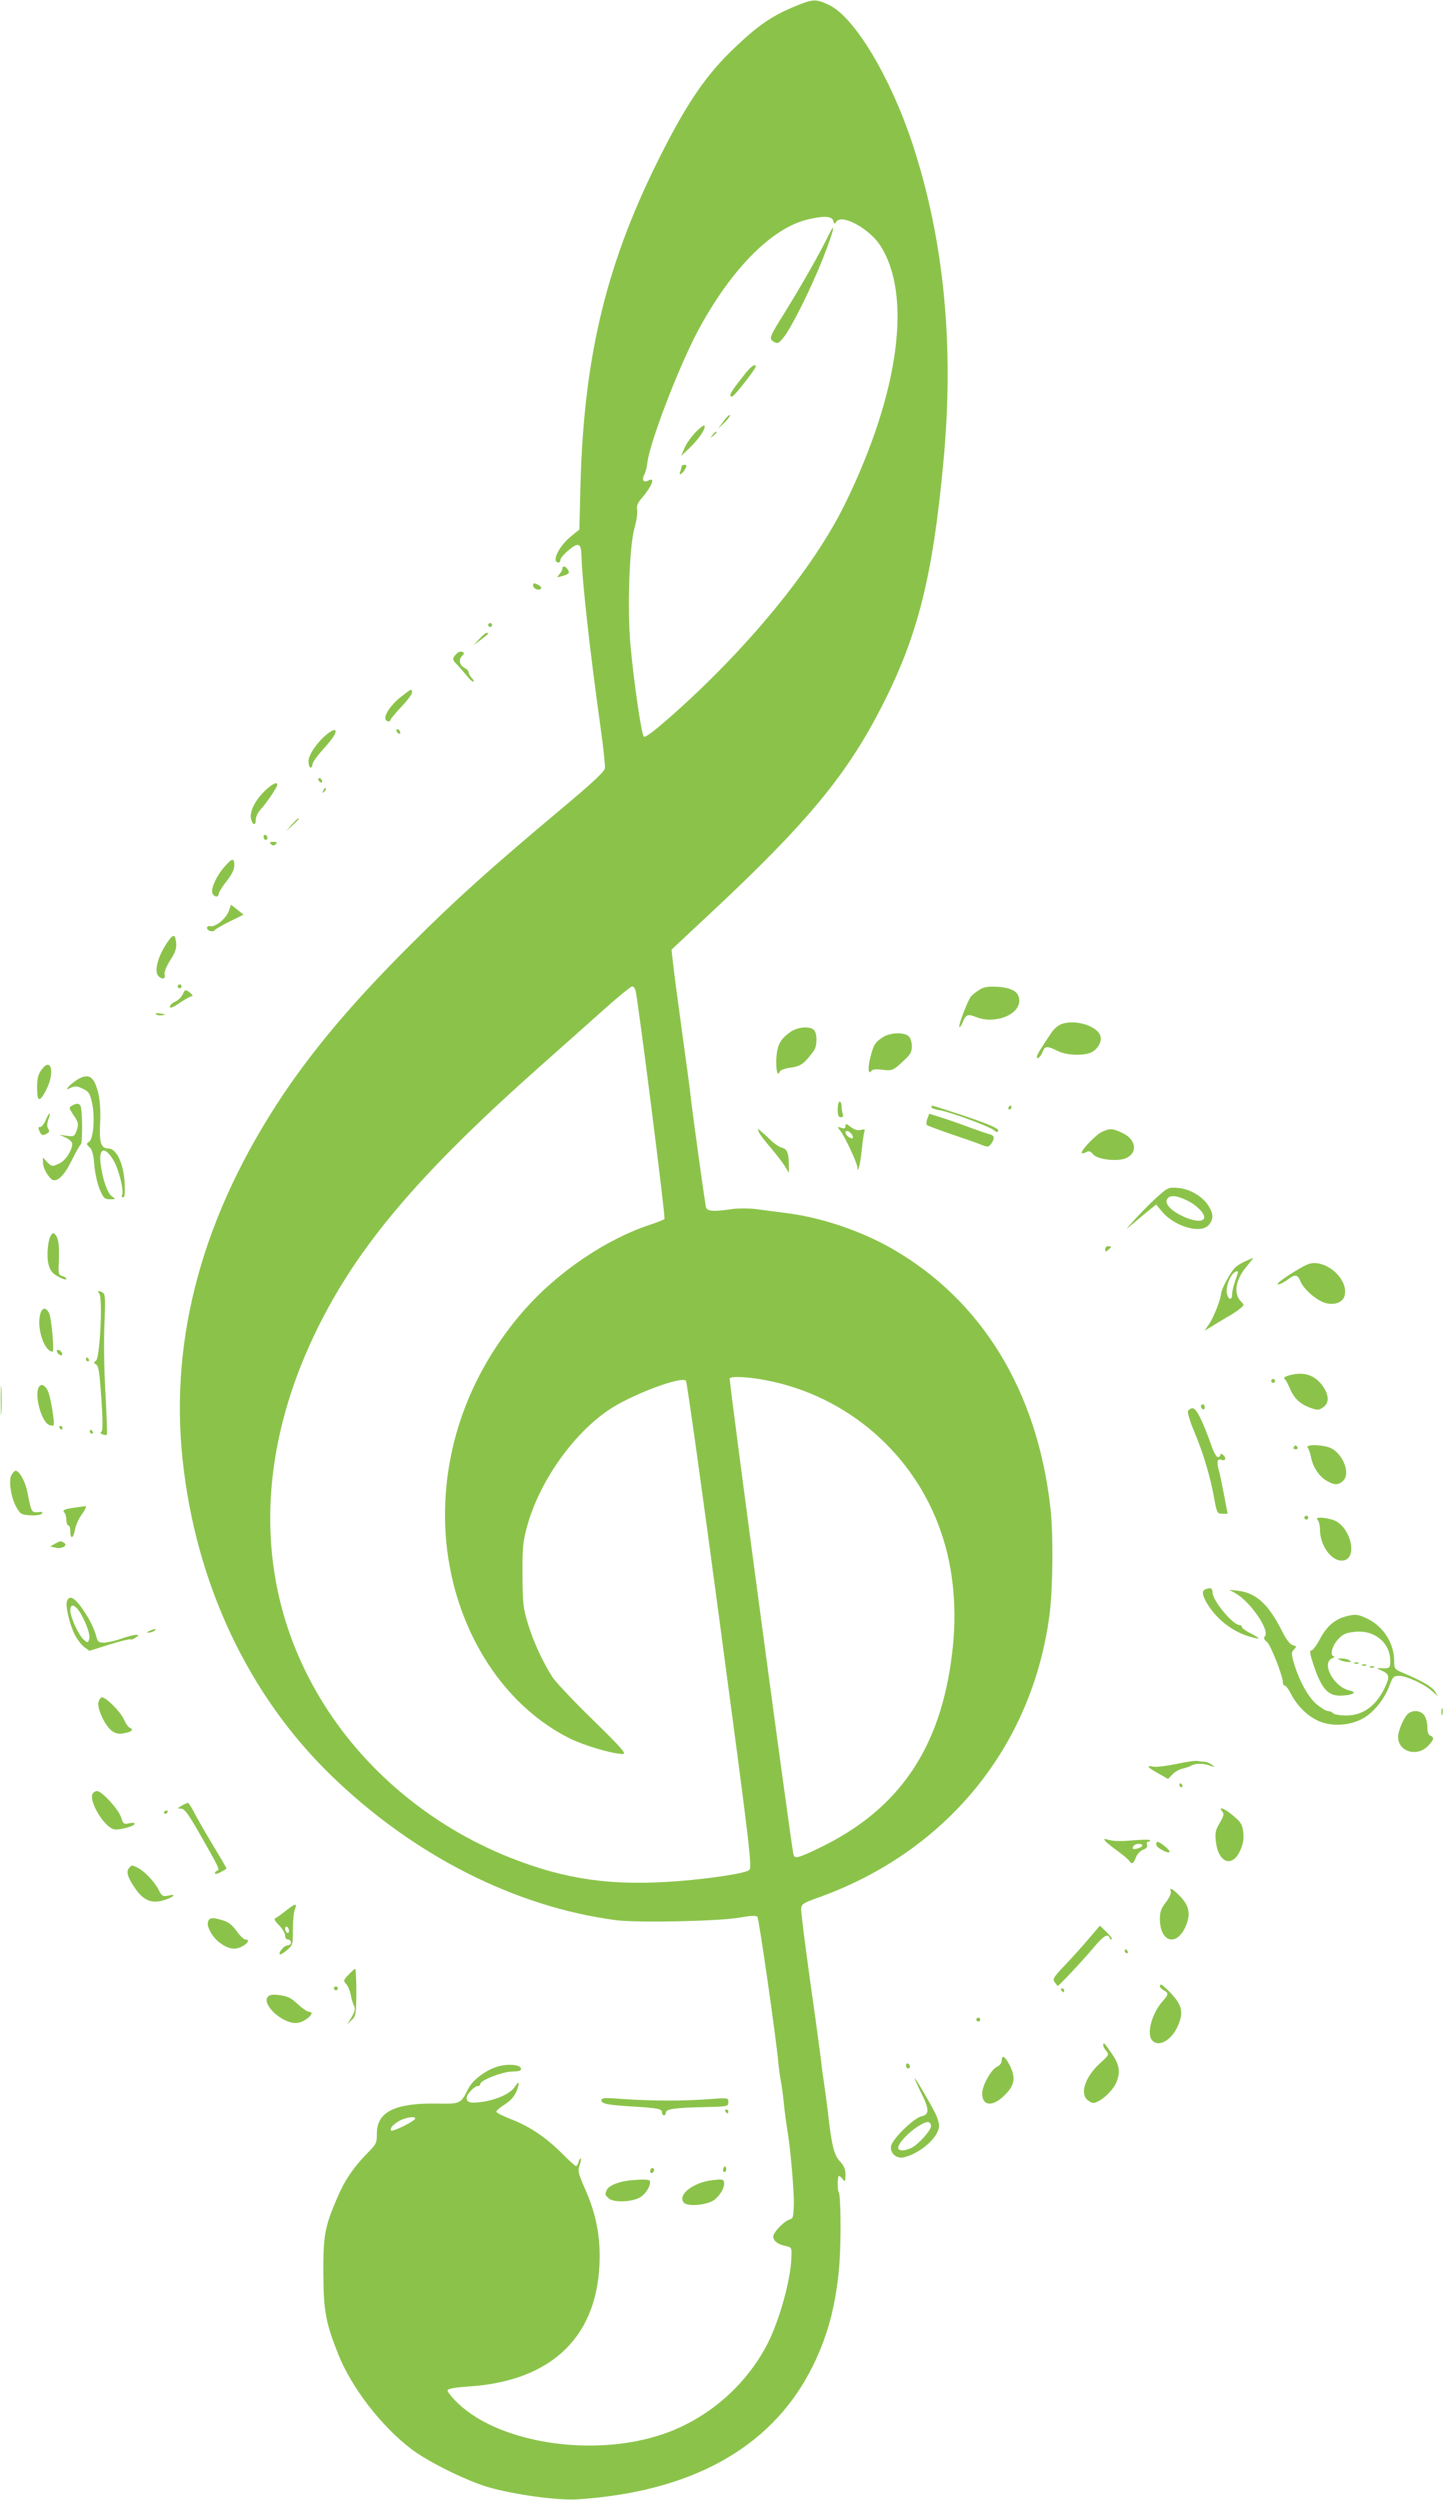 <?xml version="1.0" standalone="no"?>
<!DOCTYPE svg PUBLIC "-//W3C//DTD SVG 20010904//EN"
 "http://www.w3.org/TR/2001/REC-SVG-20010904/DTD/svg10.dtd">
<svg version="1.0" xmlns="http://www.w3.org/2000/svg"
 width="739pt" height="1280pt" viewBox="0 0 739 1280"
 preserveAspectRatio="xMidYMid meet">
<g transform="translate(0,1280) scale(0.1,-0.1)"
fill="#8bc34a" stroke="none">
<path d="M4080 12771 c-122 -49 -194 -98 -311 -209 -146 -137 -243 -277 -378
-542 -282 -554 -399 -1030 -418 -1693 l-6 -238 -44 -36 c-63 -52 -101 -133
-62 -133 5 0 9 6 9 14 0 8 19 30 42 49 51 43 65 36 66 -31 3 -121 41 -472 98
-879 14 -101 24 -193 22 -206 -2 -17 -65 -76 -218 -204 -363 -304 -546 -468
-776 -698 -288 -287 -488 -523 -652 -766 -410 -612 -584 -1240 -517 -1871 67
-634 336 -1206 761 -1618 421 -409 942 -673 1459 -741 112 -14 527 -6 638 14
55 10 80 10 86 3 8 -10 97 -629 107 -746 2 -25 8 -70 14 -100 5 -30 12 -82 15
-115 3 -33 12 -100 20 -148 16 -101 34 -325 30 -377 -3 -57 -4 -58 -23 -64
-28 -9 -82 -66 -82 -86 0 -23 23 -41 63 -49 32 -7 32 -8 30 -60 -4 -114 -60
-316 -120 -436 -104 -205 -287 -371 -504 -455 -354 -137 -861 -68 -1084 146
-31 30 -55 60 -53 66 3 9 41 15 113 20 428 29 664 263 666 662 1 120 -22 230
-73 345 -37 84 -40 96 -30 124 6 17 9 33 6 36 -2 3 -7 -5 -11 -17 -3 -12 -9
-22 -13 -22 -4 0 -39 31 -76 69 -81 80 -163 135 -259 172 -38 15 -71 31 -73
37 -1 5 18 22 42 37 31 20 50 41 61 68 19 47 14 58 -9 22 -21 -32 -86 -63
-159 -75 -65 -10 -87 -6 -87 19 0 20 40 61 58 61 7 0 12 5 12 11 0 18 109 61
161 63 38 1 49 4 47 16 -4 19 -63 25 -115 11 -62 -17 -131 -68 -155 -115 -38
-77 -40 -78 -158 -76 -217 4 -310 -42 -310 -153 0 -48 -3 -55 -45 -97 -74 -75
-119 -141 -157 -230 -65 -151 -73 -195 -72 -390 1 -193 12 -252 77 -415 69
-172 220 -367 375 -485 86 -65 283 -162 393 -194 136 -39 359 -69 459 -62 575
38 978 259 1186 650 89 168 136 339 153 556 9 124 7 357 -4 368 -7 8 -6 82 1
82 4 0 13 -8 20 -17 12 -16 13 -13 14 22 0 29 -7 46 -29 70 -30 32 -42 82 -61
250 -5 44 -14 112 -20 150 -6 39 -13 90 -15 115 -3 25 -27 205 -55 400 -27
195 -49 366 -47 380 2 21 13 28 80 52 660 233 1103 772 1192 1451 17 134 20
407 5 542 -66 602 -352 1070 -815 1334 -160 91 -363 159 -543 181 -48 6 -116
15 -152 20 -36 4 -90 4 -120 0 -92 -14 -128 -12 -134 8 -5 15 -68 471 -80 577
-2 22 -22 171 -44 330 -22 160 -43 318 -46 351 l-7 62 198 185 c498 465 700
709 882 1066 181 355 258 660 312 1241 57 599 4 1140 -157 1631 -113 344 -298
652 -429 714 -66 31 -82 30 -165 -4z m187 -1101 c5 -18 7 -19 17 -4 29 39 166
-36 222 -120 167 -252 100 -756 -177 -1323 -162 -332 -503 -747 -898 -1095
-86 -75 -127 -106 -134 -99 -12 12 -50 272 -68 465 -17 185 -6 508 20 601 11
38 17 81 14 96 -4 19 3 35 25 60 51 60 70 109 33 89 -25 -13 -36 2 -21 31 6
11 13 37 15 57 10 100 158 486 256 672 168 316 378 531 564 576 81 20 126 18
132 -6z m-1012 -3942 c16 -74 154 -1163 148 -1169 -4 -4 -37 -17 -73 -29 -226
-74 -476 -244 -646 -438 -263 -301 -404 -665 -405 -1046 -1 -497 252 -953 638
-1146 75 -37 219 -80 273 -80 20 0 -7 31 -152 173 -97 94 -190 193 -207 218
-50 77 -98 180 -127 275 -25 80 -27 105 -28 249 -1 137 2 172 22 245 61 228
231 472 416 599 113 78 374 177 399 152 5 -5 84 -568 175 -1252 155 -1159 165
-1242 148 -1254 -21 -16 -190 -42 -351 -55 -346 -28 -586 5 -877 121 -405 162
-749 451 -966 811 -338 559 -344 1228 -18 1893 210 427 522 795 1140 1344 115
102 266 236 335 298 69 62 132 112 138 113 7 0 15 -10 18 -22z m665 -1994
c419 -79 765 -379 901 -783 63 -184 82 -397 55 -616 -58 -486 -272 -800 -680
-996 -108 -52 -124 -56 -132 -36 -9 24 -332 2432 -327 2440 7 12 95 8 183 -9z
m-1795 -3783 c-9 -15 -114 -66 -121 -59 -9 10 5 28 40 49 32 19 92 27 81 10z"/>
<path d="M4237 11583 c-42 -85 -131 -242 -212 -373 -88 -141 -88 -143 -62
-160 19 -11 24 -9 48 20 41 49 140 248 204 408 58 149 70 205 22 105z"/>
<path d="M3817 10888 c-79 -100 -89 -118 -67 -118 10 0 120 141 120 153 0 18
-22 3 -53 -35z"/>
<path d="M3705 10643 l-28 -38 34 32 c18 18 30 35 27 38 -3 3 -18 -11 -33 -32z"/>
<path d="M3563 10588 c-23 -24 -49 -61 -58 -83 l-17 -40 47 45 c47 46 79 94
73 111 -2 5 -22 -10 -45 -33z"/>
<path d="M3649 10573 c-13 -16 -12 -17 4 -4 16 13 21 21 13 21 -2 0 -10 -8
-17 -17z"/>
<path d="M3490 10411 c0 -5 -3 -17 -7 -27 -9 -23 13 -10 27 17 9 15 7 19 -5
19 -8 0 -15 -4 -15 -9z"/>
<path d="M2880 9888 c0 -6 -7 -19 -16 -29 -15 -17 -14 -17 20 -7 30 9 34 14
25 30 -11 20 -29 24 -29 6z"/>
<path d="M2730 9804 c0 -18 28 -30 40 -18 5 5 -1 14 -16 21 -19 9 -24 8 -24
-3z"/>
<path d="M2500 9600 c0 -5 5 -10 10 -10 6 0 10 5 10 10 0 6 -4 10 -10 10 -5 0
-10 -4 -10 -10z"/>
<path d="M2454 9528 l-29 -31 38 28 c38 28 44 35 29 35 -5 0 -21 -14 -38 -32z"/>
<path d="M2336 9451 c-21 -23 -20 -29 7 -56 12 -13 33 -37 47 -54 13 -17 28
-31 34 -31 5 0 2 8 -7 18 -10 10 -17 24 -17 30 0 6 -8 16 -19 21 -27 15 -34
41 -16 61 14 15 14 18 1 23 -8 3 -21 -2 -30 -12z"/>
<path d="M2053 9232 c-59 -47 -96 -108 -73 -122 10 -6 16 -5 19 3 2 7 28 38
57 69 30 31 54 64 54 72 0 22 -2 21 -57 -22z"/>
<path d="M1685 9049 c-53 -38 -105 -111 -105 -146 0 -18 5 -33 10 -33 6 0 10
7 10 16 0 9 21 39 46 68 57 62 77 92 72 106 -2 6 -16 1 -33 -11z"/>
<path d="M2030 9061 c0 -5 5 -13 10 -16 6 -3 10 -2 10 4 0 5 -4 13 -10 16 -5
3 -10 2 -10 -4z"/>
<path d="M1630 8811 c0 -5 5 -13 10 -16 6 -3 10 -2 10 4 0 5 -4 13 -10 16 -5
3 -10 2 -10 -4z"/>
<path d="M1365 8759 c-53 -47 -88 -112 -80 -149 8 -36 25 -40 25 -6 0 14 11
37 25 52 30 32 85 114 85 126 0 16 -20 8 -55 -23z"/>
<path d="M1656 8753 c-6 -14 -5 -15 5 -6 7 7 10 15 7 18 -3 3 -9 -2 -12 -12z"/>
<path d="M1494 8578 l-29 -33 33 29 c17 17 32 31 32 33 0 8 -8 1 -36 -29z"/>
<path d="M1350 8516 c0 -9 5 -16 10 -16 6 0 10 4 10 9 0 6 -4 13 -10 16 -5 3
-10 -1 -10 -9z"/>
<path d="M1388 8478 c9 -9 15 -9 24 0 9 9 7 12 -12 12 -19 0 -21 -3 -12 -12z"/>
<path d="M1150 8363 c-40 -45 -69 -108 -63 -134 6 -22 33 -26 33 -5 0 7 18 36
40 64 27 34 40 60 40 81 0 40 -11 39 -50 -6z"/>
<path d="M1171 8134 c-14 -37 -66 -80 -93 -76 -10 2 -18 -2 -18 -8 0 -15 30
-25 39 -13 3 5 38 26 77 45 l71 35 -32 26 -32 25 -12 -34z"/>
<path d="M861 7981 c-52 -73 -74 -154 -49 -179 19 -19 37 -14 31 8 -3 11 8 41
29 74 27 42 33 62 30 90 -5 44 -14 45 -41 7z"/>
<path d="M910 7750 c0 -5 5 -10 10 -10 6 0 10 5 10 10 0 6 -4 10 -10 10 -5 0
-10 -4 -10 -10z"/>
<path d="M5015 7732 c-16 -10 -35 -25 -42 -33 -17 -21 -66 -149 -60 -156 4 -3
11 7 17 23 15 39 27 44 66 28 95 -40 224 8 224 83 0 44 -35 66 -114 71 -47 2
-68 -1 -91 -16z"/>
<path d="M935 7708 c-6 -13 -22 -29 -37 -36 -16 -7 -28 -19 -28 -27 0 -9 18
-2 51 21 28 19 56 34 63 34 11 1 -22 30 -34 30 -3 0 -10 -10 -15 -22z"/>
<path d="M799 7607 c5 -5 19 -7 32 -5 20 3 19 5 -9 9 -20 3 -29 2 -23 -4z"/>
<path d="M5442 7559 c-20 -6 -43 -24 -58 -47 -53 -78 -74 -113 -74 -123 0 -17
21 1 30 27 11 29 24 30 75 4 42 -22 126 -27 169 -10 34 13 60 54 52 84 -13 51
-121 87 -194 65z"/>
<path d="M4050 7518 c-53 -37 -70 -67 -74 -135 -3 -62 6 -99 17 -70 3 8 26 17
57 21 52 7 70 21 119 88 16 24 17 84 1 103 -19 23 -82 18 -120 -7z"/>
<path d="M4525 7492 c-43 -27 -51 -39 -68 -107 -14 -54 -10 -93 7 -66 4 6 26
8 55 4 52 -6 55 -5 117 54 26 24 34 39 34 66 0 20 -7 43 -16 51 -21 22 -92 20
-129 -2z"/>
<path d="M211 7321 c-16 -22 -21 -44 -21 -91 0 -73 13 -76 47 -9 46 89 25 172
-26 100z"/>
<path d="M395 7272 c-16 -11 -36 -26 -44 -36 -13 -16 -12 -16 12 -5 21 10 32
9 61 -5 30 -14 36 -23 47 -70 16 -72 8 -185 -14 -201 -16 -11 -16 -13 2 -29
13 -12 20 -37 24 -92 4 -41 16 -97 28 -124 19 -45 25 -50 52 -50 31 0 31 0 10
15 -22 15 -48 88 -57 162 -12 85 19 97 63 26 29 -46 58 -163 46 -183 -4 -6 -1
-10 6 -10 8 0 10 22 7 79 -6 96 -42 171 -83 171 -38 0 -48 31 -42 134 3 61 -1
111 -10 151 -21 85 -49 103 -108 67z"/>
<path d="M4290 7120 c0 -30 4 -40 16 -40 11 0 14 5 10 16 -3 9 -6 27 -6 40 0
13 -4 24 -10 24 -5 0 -10 -18 -10 -40z"/>
<path d="M368 7139 c-16 -9 -15 -12 7 -46 28 -40 29 -50 15 -88 -9 -23 -14
-25 -47 -20 l-38 5 33 -15 c17 -8 32 -22 32 -31 0 -32 -33 -84 -63 -99 -39
-19 -42 -19 -67 7 l-20 22 0 -23 c0 -25 14 -57 38 -83 26 -30 67 4 110 92 20
41 41 78 46 81 9 7 9 170 -1 195 -6 16 -21 17 -45 3z"/>
<path d="M4770 7131 c0 -5 18 -11 41 -15 53 -8 259 -84 280 -103 13 -11 18
-11 21 -2 4 13 -67 42 -247 100 -102 33 -95 32 -95 20z"/>
<path d="M5165 7130 c-3 -5 -1 -10 4 -10 6 0 11 5 11 10 0 6 -2 10 -4 10 -3 0
-8 -4 -11 -10z"/>
<path d="M234 7065 c-8 -19 -21 -35 -28 -35 -11 0 -12 -5 -3 -23 9 -20 14 -22
33 -13 17 8 19 14 11 27 -7 11 -7 26 1 48 15 42 5 40 -14 -4z"/>
<path d="M4749 7072 c-5 -14 -6 -28 -2 -32 4 -4 62 -25 128 -48 66 -22 135
-46 153 -54 31 -12 35 -11 48 6 20 28 17 43 -8 49 -13 3 -59 19 -103 35 -44
17 -108 39 -143 50 l-63 20 -10 -26z"/>
<path d="M4330 7035 c0 -12 -5 -15 -22 -9 -22 6 -22 6 -7 -12 22 -25 89 -167
90 -191 1 -39 16 22 23 96 4 40 10 80 13 88 4 11 0 13 -19 8 -16 -4 -32 1 -51
15 -23 18 -27 19 -27 5z m30 -40 c7 -9 10 -18 7 -22 -8 -7 -37 15 -37 28 0 14
16 11 30 -6z"/>
<path d="M3886 7004 c4 -10 31 -46 60 -79 28 -33 61 -76 73 -95 l21 -35 0 40
c0 60 -9 83 -35 89 -13 3 -36 18 -52 33 -16 16 -39 37 -51 47 -23 20 -23 20
-16 0z"/>
<path d="M5645 7006 c-30 -13 -105 -90 -105 -107 0 -6 8 -5 20 1 17 9 24 7 38
-10 21 -26 120 -38 165 -21 66 26 57 98 -16 131 -49 23 -62 24 -102 6z"/>
<path d="M5939 6683 c-25 -21 -77 -72 -115 -113 -67 -73 -68 -73 -16 -30 29
25 67 56 83 69 l30 24 28 -34 c66 -80 203 -119 243 -69 23 29 23 55 -2 95 -30
49 -96 88 -156 93 -47 4 -53 2 -95 -35z m159 -39 c45 -27 78 -67 67 -84 -11
-18 -59 -11 -114 16 -62 31 -90 66 -71 89 17 20 59 12 118 -21z"/>
<path d="M263 6478 c-18 -21 -26 -109 -14 -153 8 -31 19 -45 51 -62 22 -12 40
-17 40 -11 0 5 -9 12 -21 15 -18 5 -21 12 -18 62 3 89 0 126 -14 145 -11 15
-15 16 -24 4z"/>
<path d="M5660 6404 c0 -14 3 -14 15 -4 8 7 15 14 15 16 0 2 -7 4 -15 4 -8 0
-15 -7 -15 -16z"/>
<path d="M6380 6344 c-19 -8 -43 -23 -53 -32 -22 -19 -71 -109 -73 -133 -3
-33 -37 -120 -60 -155 l-25 -37 38 23 c21 13 56 34 78 47 22 12 51 31 64 42
23 18 24 20 8 36 -42 41 -30 114 29 183 19 23 34 42 32 42 -2 -1 -19 -8 -38
-16z m-40 -58 c0 -2 -7 -23 -15 -46 -8 -23 -15 -53 -15 -66 0 -30 -16 -31 -25
-3 -8 24 1 66 21 97 12 19 34 31 34 18z"/>
<path d="M6695 6326 c-38 -16 -142 -83 -150 -96 -9 -14 25 -1 54 22 33 25 47
23 61 -12 16 -40 79 -95 124 -110 47 -15 93 1 102 36 23 89 -106 196 -191 160z"/>
<path d="M508 6178 c19 -19 4 -329 -16 -344 -14 -10 -13 -12 0 -20 13 -7 18
-42 27 -173 8 -118 8 -167 0 -172 -7 -4 -4 -9 7 -13 9 -3 19 -4 21 -2 3 2 -1
98 -7 213 -7 121 -9 270 -5 357 5 119 4 151 -7 157 -20 13 -34 11 -20 -3z"/>
<path d="M204 6063 c-14 -73 25 -183 65 -183 10 0 -5 174 -18 198 -18 34 -39
27 -47 -15z"/>
<path d="M292 5879 c2 -7 10 -15 17 -17 8 -3 12 1 9 9 -2 7 -10 15 -17 17 -8
3 -12 -1 -9 -9z"/>
<path d="M440 5840 c0 -5 5 -10 11 -10 5 0 7 5 4 10 -3 6 -8 10 -11 10 -2 0
-4 -4 -4 -10z"/>
<path d="M6601 5758 c-19 -5 -30 -13 -24 -16 6 -4 18 -25 27 -47 23 -54 51
-81 102 -101 41 -15 45 -15 69 0 32 21 33 60 1 107 -41 60 -100 79 -175 57z"/>
<path d="M4 5630 c0 -69 1 -97 3 -62 2 34 2 90 0 125 -2 34 -3 6 -3 -63z"/>
<path d="M6510 5730 c0 -5 5 -10 10 -10 6 0 10 5 10 10 0 6 -4 10 -10 10 -5 0
-10 -4 -10 -10z"/>
<path d="M195 5689 c-16 -51 22 -174 58 -185 10 -3 20 -4 21 -2 8 9 -15 150
-29 177 -18 36 -41 40 -50 10z"/>
<path d="M6150 5601 c0 -6 5 -13 10 -16 6 -3 10 1 10 9 0 9 -4 16 -10 16 -5 0
-10 -4 -10 -9z"/>
<path d="M6084 5575 c-3 -8 10 -52 29 -97 47 -111 83 -229 103 -338 16 -87 17
-90 44 -90 l27 0 -18 95 c-10 52 -22 111 -28 131 -11 41 -6 58 15 50 20 -8 26
10 9 24 -10 9 -15 9 -15 1 0 -6 -6 -11 -13 -11 -7 0 -21 24 -31 53 -46 132
-79 197 -98 197 -10 0 -21 -7 -24 -15z"/>
<path d="M305 5490 c3 -5 8 -10 11 -10 2 0 4 5 4 10 0 6 -5 10 -11 10 -5 0 -7
-4 -4 -10z"/>
<path d="M460 5470 c0 -5 5 -10 11 -10 5 0 7 5 4 10 -3 6 -8 10 -11 10 -2 0
-4 -4 -4 -10z"/>
<path d="M6625 5390 c-3 -5 1 -10 10 -10 9 0 13 5 10 10 -3 6 -8 10 -10 10 -2
0 -7 -4 -10 -10z"/>
<path d="M6697 5388 c6 -7 13 -29 17 -48 9 -49 40 -97 78 -120 42 -25 63 -25
88 0 35 35 2 127 -58 163 -36 21 -141 25 -125 5z"/>
<path d="M59 5249 c-16 -30 -3 -115 24 -164 21 -37 26 -40 71 -43 28 -2 54 2
60 8 8 9 3 11 -19 8 -33 -3 -35 0 -55 104 -11 54 -41 108 -60 108 -5 0 -14
-10 -21 -21z"/>
<path d="M395 5083 c-63 -8 -78 -14 -66 -26 6 -6 11 -24 11 -39 0 -15 5 -28
10 -28 6 0 10 -13 10 -30 0 -43 16 -37 24 8 3 21 19 57 36 80 17 23 24 41 18
41 -7 -1 -26 -4 -43 -6z"/>
<path d="M6680 5030 c0 -5 5 -10 10 -10 6 0 10 5 10 10 0 6 -4 10 -10 10 -5 0
-10 -4 -10 -10z"/>
<path d="M6748 5018 c7 -7 12 -29 12 -50 0 -79 56 -158 111 -158 90 0 47 183
-49 210 -53 14 -89 13 -74 -2z"/>
<path d="M281 4896 l-24 -13 28 -7 c32 -8 65 12 43 25 -17 11 -18 11 -47 -5z"/>
<path d="M6173 4663 c-21 -8 -15 -36 16 -84 48 -74 126 -133 207 -157 61 -18
65 -14 12 14 -27 13 -48 29 -48 34 0 6 -6 10 -12 10 -35 1 -138 126 -138 166
0 23 -11 28 -37 17z"/>
<path d="M6325 4644 c77 -42 179 -190 153 -221 -8 -10 -5 -17 11 -30 19 -17
81 -173 81 -207 0 -9 4 -16 10 -16 5 0 19 -18 30 -40 31 -60 78 -109 134 -137
68 -35 170 -30 240 11 54 32 109 101 133 169 16 42 21 47 48 47 38 0 131 -43
169 -78 l30 -27 -15 25 c-15 24 -64 53 -163 95 -44 18 -46 22 -46 59 0 94 -56
181 -142 221 -41 19 -56 21 -91 13 -66 -14 -109 -49 -146 -117 -17 -33 -38
-61 -45 -61 -10 0 -8 -17 9 -68 43 -131 77 -168 149 -163 57 3 78 17 38 26
-81 17 -148 141 -89 165 12 5 16 9 10 9 -24 2 -13 50 17 85 26 29 40 36 85 41
102 13 185 -54 185 -150 0 -36 -4 -38 -50 -36 -23 1 -22 0 8 -13 35 -16 39
-30 20 -73 -45 -103 -114 -156 -204 -156 -31 0 -60 5 -67 12 -6 6 -18 11 -27
11 -9 0 -35 16 -58 35 -44 38 -90 123 -116 212 -13 47 -13 54 1 68 14 15 14
17 -6 22 -15 4 -34 29 -58 77 -66 131 -129 189 -218 201 l-50 6 30 -17z"/>
<path d="M343 4603 c-9 -24 13 -120 40 -172 12 -24 34 -53 49 -64 l26 -19 101
32 c55 17 104 29 108 27 5 -3 17 1 28 9 19 14 19 14 -1 14 -10 -1 -44 -9 -74
-20 -30 -11 -69 -19 -87 -20 -30 0 -33 4 -43 43 -7 23 -26 65 -43 92 -56 91
-90 116 -104 78z m71 -65 c33 -60 50 -112 42 -133 -6 -17 -8 -17 -28 1 -26 23
-68 116 -68 149 0 39 26 30 54 -17z"/>
<path d="M765 4450 c-13 -6 -15 -9 -5 -9 8 0 22 4 30 9 18 12 2 12 -25 0z"/>
<path d="M6865 4300 c11 -5 29 -9 40 -9 17 -1 17 1 5 9 -8 5 -26 9 -40 9 -23
0 -23 -1 -5 -9z"/>
<path d="M6938 4283 c7 -3 16 -2 19 1 4 3 -2 6 -13 5 -11 0 -14 -3 -6 -6z"/>
<path d="M6978 4273 c7 -3 16 -2 19 1 4 3 -2 6 -13 5 -11 0 -14 -3 -6 -6z"/>
<path d="M7018 4263 c7 -3 16 -2 19 1 4 3 -2 6 -13 5 -11 0 -14 -3 -6 -6z"/>
<path d="M504 4085 c-8 -33 37 -127 72 -149 17 -12 35 -15 59 -10 39 7 52 19
30 28 -8 3 -21 22 -30 42 -15 37 -90 113 -112 114 -7 0 -15 -11 -19 -25z"/>
<path d="M7382 4035 c0 -16 2 -22 5 -12 2 9 2 23 0 30 -3 6 -5 -1 -5 -18z"/>
<path d="M7207 4022 c-22 -24 -47 -86 -47 -115 0 -74 94 -104 151 -48 33 33
36 46 14 55 -10 3 -15 19 -15 43 0 21 -7 49 -16 61 -19 27 -64 29 -87 4z"/>
<path d="M6025 3769 c-49 -10 -102 -17 -117 -14 -40 7 -35 -1 23 -34 l51 -29
23 24 c13 13 36 26 52 29 15 4 36 10 45 16 23 12 60 12 95 -1 26 -9 27 -9 9 5
-11 8 -27 15 -35 15 -9 0 -25 2 -36 4 -11 3 -60 -4 -110 -15z"/>
<path d="M6040 3660 c0 -5 5 -10 11 -10 5 0 7 5 4 10 -3 6 -8 10 -11 10 -2 0
-4 -4 -4 -10z"/>
<path d="M473 3614 c-15 -41 58 -163 108 -179 23 -8 109 15 109 28 0 5 -13 6
-29 2 -27 -6 -30 -3 -41 31 -14 42 -98 134 -123 134 -10 0 -20 -7 -24 -16z"/>
<path d="M930 3555 c-24 -14 -24 -14 -3 -15 17 0 36 -25 89 -117 109 -191 110
-195 97 -200 -7 -3 -13 -9 -13 -14 0 -5 14 -3 30 6 17 9 30 17 30 19 0 2 -31
56 -70 120 -38 63 -81 138 -95 165 -14 28 -29 51 -33 51 -4 -1 -18 -7 -32 -15z"/>
<path d="M6260 3525 c10 -12 7 -23 -14 -59 -22 -37 -24 -51 -19 -96 13 -109
85 -134 125 -43 15 33 19 59 15 92 -4 39 -12 52 -49 83 -43 38 -84 54 -58 23z"/>
<path d="M840 3519 c0 -5 5 -7 10 -4 6 3 10 8 10 11 0 2 -4 4 -10 4 -5 0 -10
-5 -10 -11z"/>
<path d="M5661 3374 c6 -8 35 -31 63 -51 28 -21 55 -43 59 -50 12 -20 22 -16
34 17 6 17 23 34 37 40 17 6 24 14 20 25 -3 8 -1 15 5 15 6 0 11 4 11 8 0 4
-39 4 -86 0 -52 -5 -99 -5 -121 1 -30 8 -33 8 -22 -5z m189 -23 c0 -9 -41 -23
-48 -16 -2 2 -1 8 3 14 8 13 45 15 45 2z"/>
<path d="M5922 3354 c3 -17 68 -49 68 -34 0 10 -49 50 -62 50 -5 0 -8 -7 -6
-16z"/>
<path d="M660 3235 c-15 -18 -6 -48 32 -103 42 -61 83 -79 143 -62 52 15 75
36 27 25 -28 -6 -33 -3 -48 27 -21 42 -71 95 -106 114 -33 17 -33 17 -48 -1z"/>
<path d="M5996 3115 c3 -8 -8 -32 -25 -54 -24 -31 -31 -49 -31 -84 0 -121 85
-146 132 -40 27 62 19 106 -29 155 -39 40 -56 48 -47 23z"/>
<path d="M1462 3016 c-24 -19 -48 -36 -54 -38 -6 -2 3 -18 21 -35 17 -17 31
-41 31 -52 0 -12 6 -21 15 -21 8 0 15 -7 15 -15 0 -8 -8 -15 -18 -15 -16 0
-48 -37 -39 -46 2 -3 19 7 36 21 30 26 31 30 31 105 0 43 4 90 10 104 13 34 4
33 -48 -8z m18 -102 c0 -8 -4 -12 -10 -9 -5 3 -10 13 -10 21 0 8 5 12 10 9 6
-3 10 -13 10 -21z"/>
<path d="M1065 2960 c-8 -25 25 -82 64 -109 41 -30 75 -35 110 -17 32 17 41
36 18 36 -8 0 -28 19 -45 43 -22 31 -42 47 -70 55 -55 17 -70 15 -77 -8z"/>
<path d="M5579 2878 c-29 -35 -84 -96 -122 -136 -61 -64 -68 -74 -56 -90 7 -9
14 -18 15 -20 2 -5 129 130 184 196 51 61 74 75 83 50 2 -7 7 -10 10 -7 4 3
-8 20 -27 38 l-33 32 -54 -63z"/>
<path d="M5760 2810 c0 -5 5 -10 11 -10 5 0 7 5 4 10 -3 6 -8 10 -11 10 -2 0
-4 -4 -4 -10z"/>
<path d="M1785 2690 c-27 -28 -27 -31 -12 -48 9 -10 19 -34 23 -53 3 -19 10
-44 16 -56 9 -17 6 -30 -11 -60 l-23 -38 23 23 c22 20 23 30 24 142 0 66 -3
120 -6 120 -3 0 -18 -13 -34 -30z"/>
<path d="M5940 2630 c0 -5 9 -14 20 -20 26 -14 25 -21 -6 -56 -57 -65 -84
-170 -52 -202 35 -35 101 5 132 80 30 70 18 108 -51 177 -33 32 -43 38 -43 21z"/>
<path d="M1710 2620 c0 -5 5 -10 10 -10 6 0 10 5 10 10 0 6 -4 10 -10 10 -5 0
-10 -4 -10 -10z"/>
<path d="M5435 2610 c3 -5 8 -10 11 -10 2 0 4 5 4 10 0 6 -5 10 -11 10 -5 0
-7 -4 -4 -10z"/>
<path d="M1371 2576 c-28 -33 52 -117 126 -132 21 -4 41 0 62 12 36 21 48 44
24 44 -10 0 -35 18 -58 39 -32 31 -50 40 -91 46 -39 5 -53 3 -63 -9z"/>
<path d="M5000 2460 c0 -5 5 -10 10 -10 6 0 10 5 10 10 0 6 -4 10 -10 10 -5 0
-10 -4 -10 -10z"/>
<path d="M5650 2328 c0 -6 7 -19 16 -29 15 -17 13 -21 -31 -61 -80 -72 -108
-162 -61 -193 22 -15 28 -15 53 -2 37 20 79 65 92 100 20 51 13 88 -26 144
-38 56 -43 60 -43 41z"/>
<path d="M5130 2250 c0 -12 -10 -25 -25 -32 -29 -13 -75 -96 -75 -136 0 -66
55 -70 116 -8 52 51 57 90 23 156 -23 43 -39 52 -39 20z"/>
<path d="M4640 2226 c0 -9 5 -16 10 -16 6 0 10 4 10 9 0 6 -4 13 -10 16 -5 3
-10 -1 -10 -9z"/>
<path d="M4715 2090 c45 -89 46 -116 4 -125 -39 -9 -145 -112 -155 -150 -9
-37 26 -69 65 -60 86 20 182 106 180 163 0 15 -10 46 -22 68 -37 71 -98 174
-103 174 -2 0 12 -31 31 -70z m53 -173 c4 -19 -61 -93 -99 -113 -36 -18 -69
-18 -69 0 0 22 50 76 99 108 48 30 64 31 69 5z"/>
<path d="M3080 2047 c0 -18 30 -24 161 -32 130 -8 149 -12 149 -30 0 -8 5 -15
10 -15 6 0 10 6 10 14 0 18 44 25 197 28 120 3 123 3 123 26 0 22 -1 22 -97
15 -128 -10 -289 -10 -435 0 -101 8 -118 7 -118 -6z"/>
<path d="M3715 1990 c3 -5 8 -10 11 -10 2 0 4 5 4 10 0 6 -5 10 -11 10 -5 0
-7 -4 -4 -10z"/>
<path d="M3706 1701 c-4 -7 -5 -15 -2 -18 9 -9 19 4 14 18 -4 11 -6 11 -12 0z"/>
<path d="M3330 1684 c0 -8 5 -12 10 -9 6 3 10 10 10 16 0 5 -4 9 -10 9 -5 0
-10 -7 -10 -16z"/>
<path d="M3250 1639 c-78 -5 -133 -27 -144 -54 -8 -22 -8 -21 10 -39 23 -24
120 -21 162 4 31 19 56 61 50 84 -2 7 -28 9 -78 5z"/>
<path d="M3647 1638 c-100 -13 -178 -75 -145 -115 18 -22 120 -13 156 14 31
23 55 66 50 91 -3 15 -10 16 -61 10z"/>
</g>
</svg>
